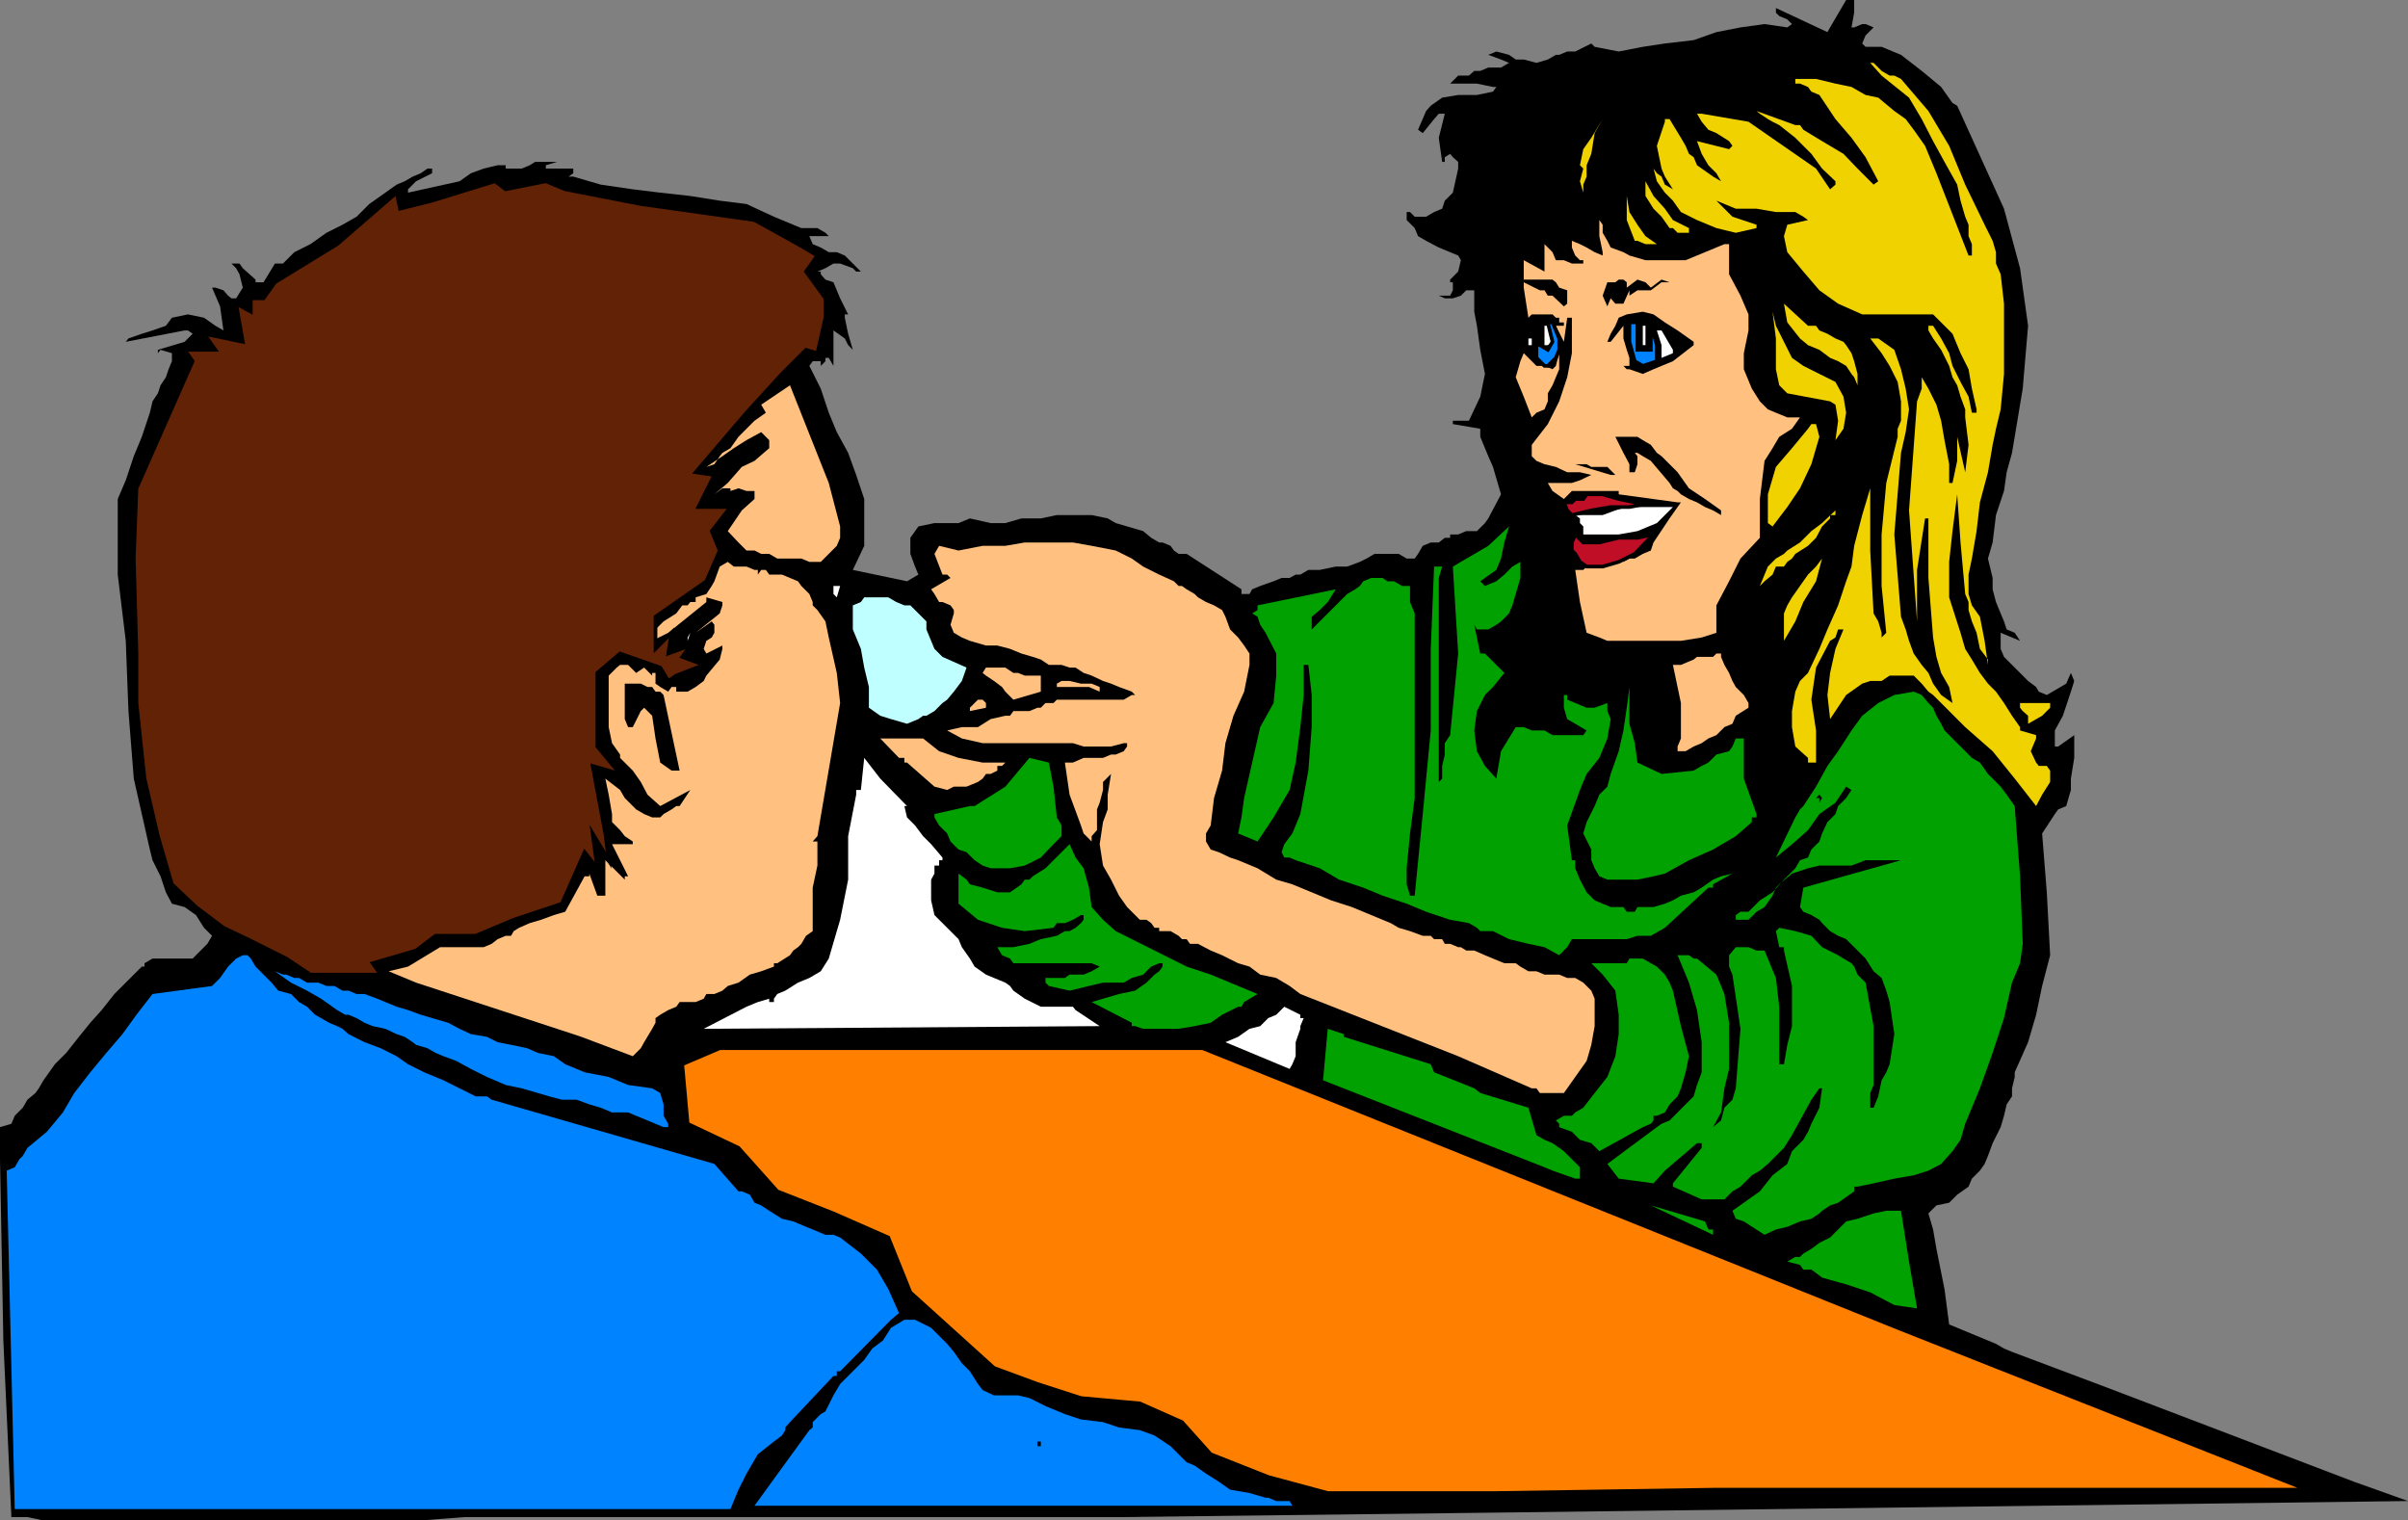 <svg xmlns="http://www.w3.org/2000/svg" width="360" height="227.301"><rect width="100%" height="100%" fill="#808080" stroke="none"/><path d="m360 224.398-8.098-2.898-37-14.102-14.101-5.3-1.2-.5-1.199-.7-7-2.898-.699-5.3-1.203-6-.5-2.9-.7-2.402 1.2-1.199 1.902-.398 1.2-1.203 1.699-1.2.5-1.199L296 175l.703-1 .5-1.2.7-1.902 1.199-2.398.5-1.7.398-1.702.8-1.2V162.7l.403-1.699v-.7l2-4.5 1.2-4.1.898-4.302 1.199-4.597-.5-9.403-.7-8.8 1.903-2.899.5-.699 1.2-.5.699-2.402v-1.7l.5-3.097v-3.403l-2.399 1.7h-.5V109.2l1.2-2.199 1.199-3.602.5-1.597-.5-1.203-.7 1.601-2.902 1.7-1.2-.5-.398-.7-1.199-.898-3.601-3.602-.5-1.199v-2.402L302 95.8l-.797-1.203-1.203-.5-.398-1.2-.5-1.199-.7-1.699-.5-1.902v-1.7l-.699-2.898.7-2.402.5-4.098 1.199-3.602.398-2.8.8-2.899 1.602-9.601.801-9.399-1.203-8.6-2.398-8.899-7-15.398-.7-.403L290.203 13l-2.902-2.402-3.098-2.399L281.301 7h-2.399l-.5-.5.5-1.2 1.2-1.202-1.2-.5h-.5l-1.199.5h-.402l.402-2.2V0H276l-2.398 4.098-.399.703-7.703-3.602v.7l.5.5 1.203.5.7.699-.7.5-3.402-.5-3.598.5-3.601.703L253.203 6l-4.3.5-3.301.5-3.602.7-3.598-.7-.5-.5-2.402 1.2h-1.2l-1.198.5h-.5l-1.2.698-1.699.5-1.902-.5h-1.2l-1-.699-1.898-.5-1.203.5 1.902.7 1.2.5-1.2.699H222.5l-1.2.5h-.898l-.8.703H218l-1.2 1.199h4l2.403.5h.5l-.5.7-2.402.5H218l-2.398.398-1.7 1.203-.699.797-1.203 2.8.703.5 1.7-2.097.699-.801H216l-.898 3.598.5 3.601H216V23.5l.8-.5.403.5.797.7v1l-.797 3.6L216 30l-.398 1.2-1.2.5-1.199.698H211.5l-.7-.699h-.5v1.2l1.2 1.199.5 1.203 1.203.699 1.899 1L218 38.2l.402.698-.402 1.7-1.2 1.203v.398h.403v1.2l-.402.8h-1.7l.899.399h1.203l1.2-.399.8-.8h1.2v3.199l.398 2.101.5 3.602.699 3.597-.7 3.403-1.698 3.597h-2.399v.5l4.098.7V65.3L222 67l.5 1.2.703 1.6 1.2 4.098L222.5 77.5l-.5.7-1.2 1.198h-1.597l-1.203.5h-1.2v.5h-.8l-.898.7h-1.2l-1.199.5L212 82.8l-.5.699h-1.2l-1.198-.7H205.5l-1.2.7-1 .5-1.898.7h-1.699l-2.402.5h-1.7l-1.199.698h-.699l-.902.5h-1.2l-1.199.5-2 .7-1.199.5-.402.703h-1.2v-.703l-8.199-5.297h-1.199l-.703-.5-.5-.703-1.2-.5h-.5l-1.198-.7-1.2-1-2.402-.699-1.7-.5-1.198-.699-2.399-.5H158l-2.398.5h-2.899l-2.402.7h-2.2L145 77.5l-1.7.7h-3.597l-2.402.5-1.2 1.698v2.403l.7 1.898.5 1.2-1.7 1-8.101-1.7 1.703-3.601v-7L128 71l-1.2-3.3-1.698-3.102-1.2-2.899-1.199-3.601L121 54.699l.5-.699h1.203v.7l.7-.7v-.5h.5l.699 1.2v-5.302l1.699 1.2.5 1 .699.703-.7-2.403-.5-2.398V47h.5l-1.198-2.402-1-2.399-1.2-.398-.699-.801v-.402h-.5l1.2-.5 1.199-.7h1l1.898.7.5.5h.703l-1.203-1.2-1.2-1.199-1.198-.5h-1.2L122.703 37l-1.203-.5-.5-1.2h2.902l-.5-.5-1.199-.702h-2.402l-4.098-1.7-4.101-1.898-4-.5-4.399-.7-4.5-.5-4.101-.5-4.801-.702-4.098-1.2H85l.703-.5V25.2h-4.101v-.5l1.699-.5H80l-.797.5-1.203.5h-2.398v-.5h.8-2l-2.101.5-1.899.7-1.699 1.199L61 28.8v-.5l1.203-1.203 2.399-1.2V25.2h-.7l-1 .7-1.199.5-1.203.699-1.2.5-2.398 1.703-1.699 1.199-1.902 1.898-2.098 1.2-2.402 1.203-2.399 1.699L44 37.7l-1.7 1.698h-1.198l-1.7 2.801h-1.199v-.398l-1.902-1.703-.5-.7h-1.2l.7.7.5.902.5 2-1 1.598h-.7l-.5-.399-.699-.8L32.203 43h-.5l1.2 2.8.5 3.598-1.2-.699L30.5 47.5l-2.398-.5-2.399.5-.902 1.2-2 .698-1.598.5-2 .7-.402.5 8.8-1.7h.5l.7.5-1.2 1.2-4 1.203v.5l.399-.5 1.703.5V54l-.5 1.2-.402 1.198-.801 1.2-.398 1.203L22.8 60l-.399 1.7-1.199 3.6L20 68.2l-1.2 3.6-1.198 2.798v11.3l1.199 9.903.402 10.5.797 10.097L22.402 127l.399 1.598L24 131l.8 2.398.903 1.7 1.899.5L29.3 136.8l1.199 1.898 1.203 1.2-.703 1.199-.5.5-1.2 1.203-.5.5h-6l-1.198.699v.5h-.399l-2.402 2.398-1.7 1.7L15.204 151l-1.703 1.898L11.8 155l-1.898 2.398-1.699 1.7L6.5 161.5l-.7 1.2-.5.698-1.198 1-.7 1.2-1.199 1.203-.5 1.199-1.703.5v4.8l.5 27.098 1.203 26.403h2.399l2.398.5h56.402l6.5-.5h97.899l58.8-.703 133.899-1.7"/><path fill="#f0d201" d="M306.5 115.7v-.5l-.5-.7h-1.2l-.398-.5-.8-1.7.8-1.902v-.5L302 109.2v-.5l-1.2-1.7-1.198-1.902-1.2-1.7-1.199-1.199-1.203-1.601-1.2-2-1-1.598-.698-2.402-1.7-5.297V84l.5-4.602.7-5.5.5 7.2.699 7.703.5 1.199v1.2l.5 1.698.699 1.7L296 97l1.203 1.598v.8l-.5-3.597-.703-3.602-1.2-1.699-.5-1.7v-2.902l.5-2.398.7-4.102.5-4.3 1.203-4.5.7-4.098.5-2.402.699-2.899.5-5.3v-10.5l-.5-4.399-.7-1.602V37.7l-.5-1.699-1.199-2.402-2.902-6-2.399-5.797-3.101-5.203-4.098-4.797-1-.5h-.703l-1.2-.703-1.198-1.2h-.5l1.699 1.903 4.101 3.297 1.899 3.203L289 21.098l1.703 3.101 1.899 3.399.5 2.402.699 2.398.5 1.2V35.3l.5 1.199v1.7h-.5L289.5 25.897l-1.7-4.097-1.698-2.403-1.2-1.597-1.699-1.203-2.402-2-1.899-.399L276.801 13l-2.399-.5-2.902-.7h-3.098v.7h.7l1.199.5.5.7 1.199.5 2.402 3.6 2.399 2.798 2.101 2.902 1.899 3.598-.7.5-2.398-2.399L275.602 23l-3.2-1.902-2.8-1.7-.5-.699h-.7l-5.8-2.101.5.402 1.199.8.699.4 1 .5 2.402 1.898L270.801 23l1.601 2.2 2 1.898v.5l-.8.703-2.102-3.102-10.098-7-7-1.199h-.699l.7 1.2 1 1.198 1.199.5 1.898 1.2.5.703-.5.5-4.797-1.203.7 1.902 1 1.7 1.199 1.198.699 1.2-1.2-.7-.699-.5-1-.699-.699-.5-.5-1.199-.703-.5-.5-1.2-.7-1.202-1.698-2.797h-.7v.398l-1.199 3.602.7 3.398.5 1.2 1.199 1.902-1.2-.703-.5-1.2-.699-.5-.5-.699.5 1.899 1.2 1.703L250.101 30l1.199 1.7 2.402 1.198 2.899 1.2 2.898.703 3.102-.703v-.5l-3.602-1.2L256.602 30l2.898 1.2h3.102l2.898.5h2.902l1.2.698.699.5-3.098.7-.5 1.703.5 2.398 2.399 2.899 2.398 2.8 2.8 2L278.403 47H289l.5.5.703.7 1.7 1.698 1.199 2.903 1.199 2.398.5 2.899.699 3.101v.5h-.7l-.5-2.398-1.198-2.203-1.2-2.399-.5-1.898-1.199-2.203L289 48.699h-.7v.7l.7 1.199 1.203 1.703 1.2 2.398.5 1.7.699 1.199.5 1.703.699 1.898v1.2l.5 4.101-.5 4.098-1.2-5.297v3.597l-.699 3.301h-.5V73v-3.602l-.699-3.597-.5-2.903-.703-2.398-1.2-2.402-1-1.7v1.7L286.603 60l-1.2 16.3 1.2 16.598V85.2l1.197-7.7h.5v8.898l.699 8.903.5 2.898.703 2.399 1.2 2.101.5 2.399-1.7-1.2L289 102.2l-.7-1.601-1-1.2-1.198-1.699-.7-1.898-.5-1.703-.699-1.899-1-12.3 1-12.2.7-3.101.5-3.399-.5-3.101-.7-2.899-1-2.898-2.402-1.703h-1.2l1.7 2.203L282.5 54.7l1.203 2.399.5 2.902v2.898l-.5 1.2V65.3L282 72.199l-.7 7.7v7.699l.7 7-.7.703v-.703l-.5-1.7-.698-1.199-.5-9.398V73l-1.2 4-1.199 4.598-.402 3.101-.801 2.2-1.2 3.601-1.597 3.598L272 97l-1.7 3.598-1.198 1.203-.7 1.597-.5 2.903v2.398l.5 2.899 1.899 1.703V114h1.199v-4.8l-.7-4.602.7-4.797 2.102-4 .8-.5.399-1.203h.8L274.403 97l-.8 3.598-.399 3.3.399 3.602 2.398-3.602 2.402-1.699 1.2-.398h1.699L282.5 101h3.602l1.199 1.2 1 1.198.699.5 1.203 1.2 3.598 3.601 4.101 3.602 3.301 4.097 3.2 4.102.898-1.7 1.199-1.902V115.7"/><path fill="#f0d201" d="M306.5 105.8v-.702H302v.703l.402.5.801.699v1.2l2.098-1.2 1.199-1.2"/><path fill="#00a100" d="M302.402 141.098 302 131l-.797-10.5-1.203-1.7-.898-1.202-1.899-1.899L296 114l-1.2-.7-.5-.5-1.198-1.202-2.399-2.399-.5-1L289.5 107l-.5-1.2-.7-.702-1-1.2-1.198-.5-2.899.5-2.402 1.2-2.399 1.902-1.601 2.2-2 3.1-1.598 2.2-1.703 3.098-1.898 2.902-.5.5-.7 1.2-2.902 6 2.902-2.4 1.899-1.702 1.699-2.399 2.402-1.699 1.598-2.402.8.5-.8 1.203-1.2 1.199-.398 1.2-1.199 1.198-.8 1.7L272 125.8l-1.2 1.2-.5 1.2-1.198.398-.7 1.203-1.699 1.699-1.703 1.898-1.898 1.2-1.7 1.703h-1.199l-.703.5v.699h1.902l1.2-1.2 1.199-.702 1.199-1.7.5-1.199.5-.5 1.902-1.601 2.399-.797 1.699-.403h4.8l2.102-.8h5.301l-14.601 4.101-.5 2.899.5.703 1.199.5 1.199.699.402.5 1.2 1.2 1.199.698 1.199.5 1.203 1.2 1.2 1.203.5.5 1.199 1.898 1.199 1 .699 1.899.5 1.703.703 4.797-.703 4.5-.5 1.203-.7 1.199-.5 2.398-.698 1.7h-.5v-2.2l.5-1.199v-8.8l-1.2-6.5-1.199-1.2-.5-1.199-.402-.5-1.2-.7-.8-.5-2.399-1.202-1.601-1.7-2.399-.699-2.402-.5-.5.5.5 2.399h.703v.5l1.2 5.3v6l-.7 2.801-.5 2.899H266V150.5l-.5-4.3-1.7-4.102h-1.198l-1.2-.5H259.5l-1 1.203v1.699l.5 1.2 1.203 8.1-.703 8.9-.5 1.698-1.2 1.2-.5 1.902-1.198 1 1.199-2.2.5-3.6.699-2.9v-6.902l-.7-4.3-1.198-2.899-2.899-2.398h-.5l-.703-.5h-1.7l1.7 4.097 1.203 4.102.7 4.8v4.5l-.7 1.9-.5 1.698-1.203 1.2-1.2 1.203-1.198 1.199-1.2.5-.699.5-7.402 5.5 1.699 2.2 5.203.698 1.7-1.898 4.8-4.102h.7v.7l-4.301 5.3v.5l4.3 1.903h3.399l1.199-1.203 1.203-.7 1.7-1.699 1.199-.699 1.199-1 2.402-2.402 1.2-1.899 2.898-5.3 1.199-1.7h.402l-.402 2.899-1.2 2.402-.5 1.2-.698 1.198-1.7 1.7-.699 1.902-2.203 1.7-1.898 2.398-1.7 1.203L259 181l.5 1.2 1.203.398 3.098 2 1.699-.797 1.703-.403 1.899-.8 1.699-.399 1.199-.8.402-.399 1.2-.8 1.199-.4 2.402-1.702v-.7h.5l2.399-.5 3.101-.699 2.899-.5L288.3 175l1.902-1 1.7-1.902 1.199-1.7.699-2.398 2.199-5.3 1.902-5.302 1.7-5.199 1.199-5.3L302 144l.402-2.902m-15.8 54.5-1.2-7-1.199-7.598H282l-1.898.398-2.399.801-1.703.399-1.2 1.203-1.198 1.199-1.602.8-1.2.9-1.198.698-.5.5h-.7l-1.199.7 1.899.5.5.703h1.199l.699.5.902.699 3.598 1 3.602 1.2 3.601 1.898 3.399.5"/><path fill="#f0d201" d="M277.703 57.098v-1.2l-.5-1.898-.402-1.2-.801-1.202-.398-.5-1.2-.5-1.199-.7-1.203-.5-.5-.699h-1.2l-3.597-3.3.5 2.8 1.899 2.399 1.199 1L272 52.3l1.602 1.199 1.199.5 1.199.7.8 1.198.403.5.5 1.2v-.5M276 61.7l-.398-2.4-1.2-2.202-2.402-1.2-2.398-1.199-1.7-1.199-1.199-2.402-1.203-2.399-.5-2.101.5 4v4.601l.5 2.399 1.203 1.203L273.602 60l.8.5.399 2.398-.399 2.903 1.2-1.703.398-2.399M274.402 76.3l-2 1.9-1.601 1.198-1.7 1.7-1.898 1.203-.5.5-1.203.699-1.2 1.2-1.698 4.1.5-1.202.699-.7 1.199-1 .5-1.199h1.203l.5-.699.7-.5.5-.7 1.898-1.202 1.199-1.2.902-1.699 1.2-1.199V77h.8v-.7m-2 7.2-.902 1.2-1.2 1.198-1.198 1.7-1.2 1.703-.699 1.199-.5 1.2v4.8-.7l1.7-2.902L269.601 90l1.898-3.102.902-3.398h.801-.8"/><path d="m272.402 119.3-.402-.5-.5.5h.5v.7l.402-.7"/><path fill="#f0d201" d="m272 65.3-.5-1.902h-.7l-.5.7L267.903 67l-2.402 2.8-1.2 4.098V78.2l.7.5 2.203-2.898L269.102 73l1.699-3.602L272 65.301"/><path fill="#ffc080" d="M269.102 62.398h-1.899L265.5 61.7l-1.2-.5-1.197-1.2-1.2-1.902-1.199-2.899v-2.398l.7-3.403V47l-1.2-2.8L258.5 41v-4.5h-.7l-5.8 2.398h-6l-2.398-.699-.899-.5-1.902-.699-.5-1-.7-1.2v-1.202l-.5-.7v2.403l.5 2.398v.5l-1.199-.5-1.199-.699-1-.5L235 36v1l.5 1.2.703.698h.5v.5H235l-1.2-.5h-1.198l-.5-1.199-1.2-1.199v4.098l-3.101-1.7V43l.699 4.5.5-.5h3.102l.5.5h.5v.7h.699v.5h-1.2l1.2 2.398.5-3.598H235v5.3l-.7 3.598L233.103 60l-1.7 3.398L229 66.5v1.7l.703.698 1.2.5 1.699.403 1.699.797h1.902l1.7.402-1.7.8-1.203.4h-3.598l.7 1.198 1.699 1.2 1.199-1.2h7v.5l8.8 1.2h.5l-1.698 2.402-2.399 3.598-.402 1.203-1.2.5-1.199.699h-.8l-.899.5-.703-.5.703-.7 2.098-1.702h-8.598l-.703-.7v-.5l-.5 1.2.5 1.703.703.699 1 1.2-.5.5H235.5l.703 4.8 1 4.598 1.899.703 1.199.5h11l3.101-.5 2.2-.703V90.5l1.898-3.602 1.703-3.398 2.899-3.102v-5.8l.699-5.7L265 67l1-1.7 1.902-1.202 1.2-1.7"/><path fill="#00a100" d="m262.602 121.7-1.899-5.302v-6H259.5l-.5 1.2-.5.703-1.898.5-1.2 1.199-1 .5-1.199.7-4.8.5-3.602-1.7-.399-2.902-.8-2.899v-5.5l-.399 3.102-.5 3.398-.703 3.102-1.2 3.398-.5 1.899-1.198 1.203-.7 1.699-1.199 2.398-.5 1.7 1.2 2.402v1.598l.5 1.203.699 1.199 1.199.5h4.5l2.402-.5 1.7-.402 3.597-2 3.602-1.598 3.398-2 2.402-2.102v-.699h.7v-.5"/><path fill="#ffc080" d="m261.402 105.098-.699-1.2-1.203-1.199-.5-.898-.5-1.203-.7-1.2-.5-1.199v-.5h-.698l-.5.5h-2.399l-.5.399-1.902.8h-1.2l1.2 5.7v5.3l-.5 1.2v.703H252l1.203-.703 1.2-.5 1-.7 1.199-.5 1.199-1.199 1.199-.5.5-1.199 1.902-1.2v-.702"/><path fill="#00a100" d="m259 130.598-1.7.402-1.198.5-1.7 1.2-1.199.698-1.902.5-1.2.7-1.199.5-1.699.5h-2.402l-.399.703h-1.199l-.5-.703h-1.902l-2.399-1-1.199-1.2-1-1.898-.703-1.7v-1.202h-.5l-.7-5.2 1.903-5.3 1-2.399 1.899-2.398 1.199-2.903.5-2.898-.5-1.2v-1.202l-1.899.703h-1.199l-1.703-.703-1.2-.5v-.7h-.5v1.903l.5 1.699 2.903 1.7-.5.698h-4.601l-1.2-.699H229l-1.2-.5h-1.198l-2.2 3.602-.699 4.097L222 114.5l-1.2-2.2-.398-3.1.399-2.9 1.199-2.402 1.203-1.199 1.7-2.101L222 97.699h-.7l-.898-4.3.399.699h1.699l1.203-.7.7-.5 1.199-1.199.5-1.199.5-1.7.699-2.402V84l-1.2.7-1.199 1.198-1.199 1-1.703.7-.7-.7.7-.5 1.703-1.199.7-1.699.5-2.402.699-2.399-3.102 2.899-5.297 3.101.797 13-1.2 12.2-.8 1.199v1.703l-.398 1.699v1.898l-.5.5v-30.5l.5-1.699h-1.2l-.5 12.301v12.2l-1.199 12.5-1.203 12.198h-.7l-.5-1.699v-2.398l.5-5.203.7-5.297V91.699L210.8 90v-2.402h-1.198l-1.2-.7h-1l-.699-.5H205l-1.2.5-.5.7-.698.5-1.2.703-2.902 2.898-2.398 2.399v-1.899l1.199-1L198.5 90l1.203-1.902L188 90.5v.7l-.797.5.797.5.402 1.198.801 1.2 1.598 3.101V101l-.399 4.098-2 3.601-1.199 5.301-1.203 5.3-.398 2.9-.5 2.398L188 125.8l2.402-3.602 2.399-4.101.902-4.098.7-5.3.5-4.802v-4.5h.699l.5 4.5v4.801l-.5 6.5-1.2 6.5-.699 1.7-.5 1.199-1.203 1.601-.398 1.2.398.8h.8l.903.399 3.598 1.203 2.902 1.699 3.598 1.2 2.902 1.198 3.598 1.2 2.902 1.203 3.598 1.199 2.8.5 1.2.7.5.5h1.902l2.399 1.198 2.898.7 2.402.5 2.2 1.203 1.199-1.203.699-1.2h8.203l1.598-.5h2l2.101-1.199 6.5-6h.7v-.5l2.898-1.601"/><path d="M257.3 77v-.7l-2.398-1.702L252.5 73l-1.7-2.402-2.398-2.399-.699-.5-.902-1.199-1.2-.7-.8-.5H241.5l1.203 2.4.899 1.698v1.2h.8l.399-1.2V68.2l-.399-.5h.399l.8.5 1.2.7 2.8 3.3.5.801.7.398.5.5 1.199.7 1.203.5 1.2.703 1.199.5L257.3 77"/><path fill="#00a100" d="M256.102 184.598v-.797h-.7l-.5-1.203-8.101-2.399 9.3 4.399"/><path d="M253.203 51.598v-.5l-2.402-1.7-1.899-1.199L247.203 47l-1.601-.402-2.399.402-1.203.5-.5 1.2-.7 1.198-.5 1.2h.5l1.903-2.399v1.899l.5 1.703.399 1.199v1.2h-.899l.5.5h.399l2 .698 1.601-.699 1.2-.5 1.699-.699 3.101-2.402"/><path fill="#f0d201" d="m252.5 34.098-2.398-1.2-1.2-1.699-1.699-1.898L246 27.098V29.3l1.203 1.898 1.2 1.2 1.199 1.699h.5l.699.703h1.699v-.703"/><path fill="#00a100" d="m252.5 157.898-1.2-4.5-1.198-5.3-.5-1.2-.7-1.199-1.199-1.199-.902-.5-1.2-.7h-2l-.398.7h-5.3l1.699 1.7 1.898 2.398.5 3.601v2.899l-.5 3.3-1.2 3.102-1.898 2.398-1.699 2.2-1.203.703-.5.5h-1.2l-1.198.699.5.5v.5l1.898.7 1.203 1.198 1.7.5 1.199 1.2 6.5-3.598 1.199-.5.402-.5v-.7h.5l1.2-.5.699-1.202 1.199-1.2.5-1.199.699-2.398.5-2.403"/><path fill="#fff" d="M250.102 75.8h-6.899l-1.703.5-1.898.7H235.5l.703.5v.7l.5.5v1.198H242l2.8-.5 2.903-1.199 2.399-2.398m0-23.501-1.7-2.902h-.699l.7 2.2V53.5l1.699-.7v-.5"/><path d="m249.602 42.2-1.2-.4-1.601 1.2-.801-.8-1.2-.4-1.597 1.2v-.8l-.5-.4H242l-.5.4h-1.2l-.698 2 .699 1.6.5-1.202.699.8h1.203l.899-2v.801l1.199-.8h2l1.601-1.2h1.2"/><path fill="#f0d201" d="M247.703 36.5 246 35.3l-1.2-1.702-1.198-1.899-.399-2.398v3.597l1.2 3.102h.398l1.199.5h1.703"/><path fill="#fff" d="M246 51.598v-2.899h-.398v2.899H246"/><path d="m241.5 71-1.2-1.2h-2.398l-.699-.402H235.5L240.8 71h.7"/><path fill="#f0d201" d="m239.602 17.8-1.7 2.798-1.199 1.703-.5 2.398.5.5-.5 1.899.5 1.703v-1.203l.5-1.2V24.7l.7-1.699.5-3.102 1.199-2.097"/><path fill="#ffc080" d="M238.402 153.398v-4.097l-.5-1.203-1.199-1.2-1.203-.699h-1.2l-1.198-.5h-2.2l-1.199-.5H228.5l-1.2-.699-.698-.5h-1.7l-1.699-.7-1.203-.5-1.598-.702h-1.199l-.8-.5H218l-1.2-.5h-.8l-.398-.7h-1.2l-.5-.5h-1.199l-1.902-.699-1.7-.5-1.199-.699-2.902-1.2-2.898-1.202-3.102-1-5.797-2.399-2.402-.699-2.801-1.7-2.898-1.202-1.2-.399-1.699-.8L181 127l-.7-1.2v-1.202l.7-1.2.5-4.097 1.203-4.102.5-4.101 1.2-4.098 1.597-3.602.8-4V97.7l-.8-1.2-.898-1.2-1.2-1.202-.699-1.899-.5-1-1.203-.699-1.2-.5-1.198-.7-.5-.5-1.2-.702-.699-.5h-.5l-.703-.7-2.2-1-2.398-1.199-1.699-1.199-2.402-1.2-3.598-.702-2.8-.5h-7.2l-2.902.5h-3.399l-3.601.703-2.899-.703-.699 1.203 1.2 3.097h.699l.5.5-2.899 1.7.5.703.7 1.199h.5l1.199.5.5.7v.5l-.5 1.698.5 1.2 1.199.703 1.199.5 2.402.699h1.7L151 97l1.703.7 1.7.5 1.199.398 1.199.8h1.902l1.2.403h.898l1.199.797 1.203.402 1.7.8 1.199.4 1.199.5 1.902.698.5.5h-.5l-1.203.7h-10l-.5.5h-1.2l-.698.703h-.5l-1.2.5H151.5l-.5.699h-.7l-2.198.5-1.899 1.2h-2.402l-2.2.5 2.2 1.198 3.101.7h13.5l1.598.5h4.102l1.898-.5h.5v.5l-.5.703-1.2.5h-.698l-1.2.5H162l-1.598.699h-1.199l.7 4.8 1.699 4.598.398 1.2 1.203 1.203V125l.797-.902V121l.402-1 .5-1.902v-1.2l1.2-1.199-.5 3.102V121l-.7 1.898-.5 3.301.5 3.2 1.2 2.101 1.199 2.398 1.199 1.7 1.902 1.902h1l.7.5.5.7h.699v.5H175l1.203.698.5.5h.7l.5.7h1.199l1.898 1 1.703.703 2.399 1.199 1.699.5 1.601 1.2 2.399.5 2 1.198 1.601 1.2 23.598 9.3 11 4.801h.703l.5.7h3.598l.5-.7L235.5 161l1.703-2.402.7-2.399.5-2.8"/><path fill="#00a100" d="M236.203 176.2v-1.7L235 173.3l-1.2-1.202-1.698-1.2-1.2-.5-1.199-.699-1.203-4.101-7.2-2.2-.898-.699-6-2.398-.5-1.203-13-4.098v-.402l-2.402-.797-.7 7.699 33.102 13 1.2.5 3.398 1.2h.703"/><path d="M234.3 45.398v-2L233.103 43l-.5-.8-.5-.4H227.8v.4l2.402 1.198h.7l.5.801h.699l1.699 1.602.5-.403"/><path fill="#ffc080" d="M233.102 54v-1.2l-.5 1.9-.5.5-1.2-.5h-1.199L229 54l-1.2-1.2-.5 1.2-.698 2.398 1.199 2.903L229 62.398l.703-.699 1.2-.5.5-1.199v-1.2l.699-1.202 1-2.399V54"/><path fill="#fff" d="m232.102 51.098-.7-2.399h-.5v2.899h.5l.7-.5m-3.102.5v-1h-.5v1h.5M194.902 152.2h-.5v-.5L192 150.5l-1.2 1.2-1.198.5-1.2 1.198-1.601.403-1.7 1.199-1.898.8 9.598 4 .402-.702.5-1.2v-2.097l.7-2v-.403l.5-1.199"/><path fill="#0083ff" d="M192.8 224.398h-2l-1.198-.5h-.399l-2.402-.699-2.899-.5-1.699-1.199-1.902-1.2-1.7-1.202-1.199-.5-1.199-1.2L175 216.2l-2.398-1.601-2.2-.797-3.101-.403-2.399-.8-3.3-.399-2.399-.8-2.902-1.2-2.399-1.199-1.699-.402h-3.601l-1.7-.797-.699-.903L145 205l-1.2-1.2-1.198-1.702-1-1.2-2.399-2.398-2.402-1.2h-1.598l-2 1.2-1.203 1.898-1.598 1.2-1.199 1.703L127.5 205l-1.898 1.898-1 1.7-1.2 2.402-.699.398-1.203 1.2v.8l-.5.403-8.2 11.297h80.403l-.402-.7"/><path fill="#00a100" d="m188 148.598-7-2.899-3.598-1.199-10.601-5.3-1.899-1.7-1.699-1.902-.402-2.899-.801-2.898-1.2-1.602-.898-2-1.199 1.2-1.203 1.199-1.2 1.203-1.898 1.199-.5.5h-.699l-.5.7-1.703 1.198h-1.898l-2.2-.699-1.902-.5-.5-.699-1.2-.902v4.5l2.903 2.402 3.598 1.2 3.402.5 4.297-.5.5-.7h1.203l1.2-.5 1.199-.7H162v.7l-.398.5-.801.7-.899.5h-.699l-1.203.698-2.398.5-1.7.7-2.402.5h-2.398l.699 1.203 1.199.5.5.699h11.703l1.2.5-1.2.7-1.203.5h-2.098l-.699.5h-2.902v.698l.5.5 3.101.7 2.899-.7 2.101-.5H168l1.203-.699 1.7-.5 1.199-1.199 1.199-.5h.5v.5l-.5.7-.7.5-1.199 1.198-1.699 1.2-2.402.5-2.399.703-1.699.5 6 3.097v.5h.5l1.2.403h5.3l2.399-.403 2.398-.5 1.703-1.199 2.399-1.199h.5l.398-.7 2-1.202"/><path fill="#ffc080" d="m164.402 102.7-1.199-.5h-1.601l-1.7-.4h-1.199l-.703.4v.5h4.8l1.602.698v-.699"/><path fill="#fff" d="M164.402 153.398 160.801 151l-.399-.5h-4.8l-2.399-1.2-1.703-1.202-.5-.7-.7-.5-1.698-.699-1.2-.5-1.699-1.199-.703-1.2-1.2-1.702-.5-1.2-3.597-3.597-.5-2.203V131.5l.5-.902v-1.2h.7v-.8h.5v-.399l-1.7-2L138 125l-1.2-1.602-1.198-1.199-.399-1.699h.399l-4-4.102-2.399-3.097-.5 4.797H128v.703L126.8 125v6.5l-1.198 6-1.7 5.8-1.199 1.9-1.703 1-1.7.698-1.898 1.2-1.199.5-.5.703v.5H115v-.5l-1.7.5-1.698.699-6.399 3.3 59.2-.402"/><path fill="#00a100" d="M158.703 125v-1.602L158 122.2l-.5-4.601-.7-3.598-2.898-.7-3.601 4.298-4.598 2.902H145l-5.297 1.2v.5l.7 1.198 1.199 1.2.5 1.203L143.3 127l1.199.398 1.203 1.2 1.2.8 1.199.403H151l2.203-.403 2.399-1.199 1.898-2 1.203-1.199"/><path fill="#ffc080" d="M155.602 103.398V101h-2.399l-1-.402h-.703l-1.2-.797h-2.898l-.5.797.5.402 1.2.8 1.199.9.5.698 1.199 1.2 4.102-1.2"/><path d="M155.602 216.2v-.7h-.5v.7h.5"/><path fill="#ffc080" d="M150.3 114h-3.398l-3.601-.7-2.899-1-2.402-1.902h-6.398l2.8 2.903h.801V114h.399l4.101 3.598 1.899.5 1-.5h1.898l1.703-.7.7-.5.5-.699h.699l1-.5v-.699h.699l.5-.5m-2.899-8.902-.5-.5h-.699L145 105.8v.5l2.402-.5v-.703"/><path fill="#c0ffff" d="m144.5 99.8-3.598-1.6-1.199-1.2-.5-1.2-.703-1.702v-1.2l-2.398-2.398h-.899L134 90l-1.2-.7h-3.597l-.5.7-1.203.5v3.598L128.703 97l.5 2.8.7 2.9v3.1l1.699 1.2 1.601.5 2.399.7 1.699-.7.699-.5h.5l1.203-.7 1.2-1.202.699-.5 1-1.2 1.199-1.597.699-2"/><path fill="#0083ff" d="m134.402 196.3-1.601-3.6-1.7-2.9-2.398-2.402-3.101-2.398-1-.402h-1.2l-1.902-.797-1-.403-1.898-.8-1.7-.399L115 181l-1.2-.8-1-.4-.698-1.202-1.2-.5h-.5L106.801 174 73.5 164.398l-.7-.5h-1.698l-2.399-1.199-2.402-1.199-2.899-1.2L61 159.099l-1.7-1.2-2.398-1.199-2.402-.898-2.398-1.203-.899-.797-.8-.403-1.2-.5L48 152.2l-.898-.5-1.2-1.199-1.199-.7-1.203-1.202-1.898-.5-1-1.2-2.399-2.398-.703-1.2-.5-.5h-.7l-1 .5-1.198 1.2-1.2 1.7-1.199 1.198-8.902 1.2-2.399 3.101-2.101 2.899-2.399 2.8-2.402 2.903-2.398 3.097-1.7 2.903L7 169.199l-2.898 2.399-.7 1.203-.5.5-.699 1.199L1 175l1.203 50.598h107l1.2-2.899 1.199-2.398 1.699-2.903 2.402-1.898 1.2-.902.5-.797v-.403l.699-.8 6.5-6.899h.5V205h.5l7.601-7.7 1.2-1"/><path fill="#fff" d="M125.602 87.598h-1V88.8l.5.5.5-1.703"/><path fill="#ffc080" d="m125.602 78.7-1.7-6.5-5.8-14.602L113.8 60.5l.699 1.2-1.7 1.198-1.198 1.2-1.2 1.203L109.203 67l-1.203.7-.398.5-.801 1.198-1.2.403L108 68.199 109.703 67l1.899-1.2 2.199-1.202.699.703.5.5V67l-2.2 1.898-1.898.903-2.101 2.398-2 1.7L108 73h1.203v.398l1.2-.398 1.199.398h1.199v1.2l-1.899 1.703-2.101 3.097 1.601 1.7.5.5.7.703h1.199l1 .5H115l1.203.699h3.598L121 84h1.703l1.2-1.2 1.199-1.202.5-1.2V78.7m0 26.398-.5-4.5-1.2-5.297-.5-2.403-1.199-1.699-.703-.699V90l-.5-1.2-1.2-1.202-.5-.7-2.398-1H115l-.5-.699h-.7l-.5.7v-.7h-.5l-1.198-.5h-1.899l-.902-.699-1.2.7-.8 2.198-.399.7-.8 1.203-1.602.5V90h-.797l-.402.5H102l-.898 1.2-1.899 1.198-1.203 1.2-.5 1.703 2.402-1.203 5.7-4.598v-.7L108 90v.5l-.398 1.2L104 94.597l2.402-1.7.399.5v1.2l-.399.703-.8.5-.399 1.199.399.7L108 96.5v.5l-.398 1.598-2 2.402-.399.8-1.203.9-1.2.698h-1.698v-.699h-.7l-.5.7-1.199-.7-.703-.5v-1.601h-.5V101l-1.2-1.2-1.198.798-1.2-1.2h-.5v-.8.8h-.699l-.5.403L91 101v7.7l.5 2.398 1.203 1.703v.5l1.899 1.898 1.199 1.7 1 1.902 1.902 1.699 4.5-2.402-1.601 2.402h-.5l-.7.5-1.199.7-.5.5H97.5l-1.2-.5-1.198-.7-1.7-1.7-.699-1.202-2.203-1.7.5 2.403.5 2.898v1.2l1.203 1.199.7.902 1.199.8v.4H91.5l2.402 4.8h-.5v.5l-2.902-2.902v5.3h-1.2l-1.198-3.3V131h-.7l-2.902 5.3-1.7.5-1.898.7-1.699.5-1.601.7-.801.5-.399.698h-.8l-1.2.5-.902.7-1.2.5h-6.5L61 144.5l-2.898.7 4.101 1.698 23.5 7.7 1.2.402 7.699 2.898L95.8 156.7l.5-.898 1.199-2 .5-.903v-.699l.703-.5 1.2-.699 1.199-.5.5-.7H104l1.203-.5.399-.702h1.199l1.199-.5.8-.7 1.602-.5 1.7-1.199 1.699-.5 1.902-.699v-.5h.5l1.899-1.2.5-.702.699-.5.5-.5.699-1.2 1-.699v-6.5l.703-3.3v-3.6h-.703l.703-.801 3.399-19.902"/><path fill="#fff" d="m103.203 94.598-.402 1.203v-.5zm0-11.798v.7h-.402zm0 0"/><path d="m101.602 115.2-2.399-11.302-.5-.5H98l-.5-.699h-.7l-1-.5h-2.398v5.301l.5 1.2h.7l1.199-2.4.5-.5L97.5 107l.5 3.398.703 3.602 1.7 1.2h1.199"/><path fill="#0083ff" d="m99.902 168-.699-1.2v-1.702l-.5-1.7-1.203-.699-3.598-.5L91 161l-3.598-.7-2.902-1.202-1.7-1.2-2.398-.5-1.601-.699-2.399-.5-2-.398-1.601-.801-2.399-.402-1.699-.797-1.703-.903-2.398-.699-1.7-.5L61 151l-1.7-.5-1.698-.7-1.2-.5-1.902-.702h-1.2l-1.198-.5h-.899l-1.203-.7h-1.2l-1.198-.5h-1.7l-1.199-.699H44l-1.2-.5h-.5l-1.198-.5 2.398 1.7 2.402 1.199L48 149.3l2.402 1.7 1.2.7h.5l1.199.5 1.199.698 1.203.5 1.899.403 1.699.797L60.5 155l1.203.8.5.4 1.7.5 1.199.698 1.199.5 1.902.7 2.2 1.203L72.8 161l2.8 1.2 2.399.5 2.402.698 1.7.5 1.898.5h2.203l1.899.7 1.699.5 1.699.703h2.402l1.2.5 1.699.699 1.2.5 1.203.5h.7v-.5"/><path fill="#612205" d="M27.602 52.3 28.8 54l-8.399 19L20 83.5l.402 14.2v7.398l1.2 11.3 2 8.602 2.101 7.2 3.598 3.398 4.101 3.101L37 140.4l5.8 2.902 3.602 2.398h10.5l-1.199-1.7 6.5-1.902 2.899-2.2h6L76.8 137.5l7.2-2.402 3.402-7.7 1.899 2.403-.7-5.203 2.399 4-.5-4-1.898-10.098 4.101 1.2-3.402-4.102v-11l3.402-2.899 6 2.102 1.2 2 1.199-.801 4.101-1.602L102 98.2l1.203-1.699-3.3 1.2.5-3.102L98 97v-4.8l7.602-5.302 2-4.597-1.2-2.903 2.801-3.597h-4.8L106.8 71l-2.8-.402 7.602-8.899 5.3-5.8L120.5 52.3l1.703.5 1.2-5.301v-2.902l-2.903-4 1.703-2.399-2.902-1.699-6.5-3.602-17-2.398L84.5 28.3l-2.898-1.202-6 1.203L74 27.098 64.602 30 59.8 31.2l-.5-2.4-8.899 7.7-9.3 5.7-1.7 2.398H37.5v2l-2.2-1.2 1 5.7-5.8-1.2 1.703 2.403h-4.601"/><path fill="none" stroke="#000" stroke-miterlimit="10" stroke-width=".544" d="M27.602 52.3 28.8 54l-8.399 19L20 83.5l.402 14.2v7.398l1.2 11.3 2 8.602 2.101 7.2 3.598 3.398 4.101 3.101L37 140.4l5.8 2.902 3.602 2.398h10.5l-1.199-1.7 6.5-1.902 2.899-2.2h6L76.8 137.5l7.2-2.402 3.402-7.7 1.899 2.403-.7-5.203 2.399 4-.5-4-1.898-10.098 4.101 1.2-3.402-4.102v-11l3.402-2.899 6 2.102 1.2 2 1.199-.801 4.101-1.602L102 98.2l1.203-1.699-3.3 1.2.5-3.102L98 97v-4.8l7.602-5.302 2-4.597-1.2-2.903 2.801-3.597h-4.8L106.8 71l-2.8-.402 7.602-8.899 5.3-5.8L120.5 52.3l1.703.5 1.2-5.301v-2.902l-2.903-4 1.703-2.399-2.902-1.699-6.5-3.602-17-2.398L84.5 28.3l-2.898-1.202-6 1.203L74 27.098 64.602 30 59.8 31.2l-.5-2.4-8.899 7.7-9.3 5.7-1.7 2.398H37.5v2l-2.2-1.2 1 5.7-5.8-1.2 1.703 2.403zm0 0"/><path fill="#0083ff" d="M243.602 48.2v2.898l.8 2.902 1.2.7 2.101-.7v-2.402l-.5-1.7V48.2h-.402v4.102h-2V48.2h-1.2"/><path fill="none" stroke="#000" stroke-miterlimit="10" stroke-width=".544" d="M243.602 48.2v2.898l.8 2.902 1.2.7 2.101-.7v-2.402l-.5-1.7V48.2h-.402v4.102h-2V48.2zm0 0"/><path fill="#0083ff" d="m231.402 48.2.7 2.898-.7 1.203-1.199-.703v-3.399l-.5.5V53.5l1.2 1.2h.5l1.199-1.2.5-1.2v-1.702l-1-2.399h-.7"/><path fill="none" stroke="#000" stroke-miterlimit="10" stroke-width=".544" d="m231.402 48.2.7 2.898-.7 1.203-1.199-.703v-3.399l-.5.5V53.5l1.2 1.2h.5l1.199-1.2.5-1.2v-1.702l-1-2.399zm0 0"/><path fill="#ff8000" d="M107.602 156.7 102 159.097l.8 8.902 7.602 3.598 5.801 6.5 8.399 3.3L132.8 185l3.3 8.2 12.5 11.3 6.5 2.398 6.5 2.102 8.801.8 6.301 2.798 4.297 4.8 8.602 3.403 8.898 2.398h25.203l32.399-.5h88.8L283.703 198.5l-103.902-41.8h-72.2"/><path fill="none" stroke="#000" stroke-miterlimit="10" stroke-width=".544" d="M107.602 156.7 102 159.097l.8 8.902 7.602 3.598 5.801 6.5 8.399 3.3L132.8 185l3.3 8.2 12.5 11.3 6.5 2.398 6.5 2.102 8.801.8 6.301 2.798 4.297 4.8 8.602 3.403 8.898 2.398h25.203l32.399-.5h88.8L283.703 198.5l-103.902-41.8Zm0 0"/><path fill="#c00e27" d="m235.5 79.898-.5 1.2V82.3l.5.5.703 1.199 1 .7h2.399L242 84l2.402-1.2 2.801-2.902-2.402.5H242l-2.898.7h-2.399l-1.203-1.2"/><path fill="none" stroke="#000" stroke-miterlimit="10" stroke-width=".544" d="m235.5 79.898-.5 1.2V82.3l.5.5.703 1.199 1 .7h2.399L242 84l2.402-1.2 2.801-2.902-2.402.5H242l-2.898.7h-2.399zm0 0"/><path fill="#c00e27" d="m233.8 75.098.5 1.203.7.699 2.902-.7 2.899-.5h2.8l3.602-.702h-2.8l-2.403-.5-2.398-.7h-2.399l-.5.7H235.5l-.5.5h-1.2"/><path fill="none" stroke="#000" stroke-miterlimit="10" stroke-width=".544" d="m233.8 75.098.5 1.203.7.699 2.902-.7 2.899-.5h2.8l3.602-.702h-2.8l-2.403-.5-2.398-.7h-2.399l-.5.7H235.5l-.5.5zm0 0"/></svg>

